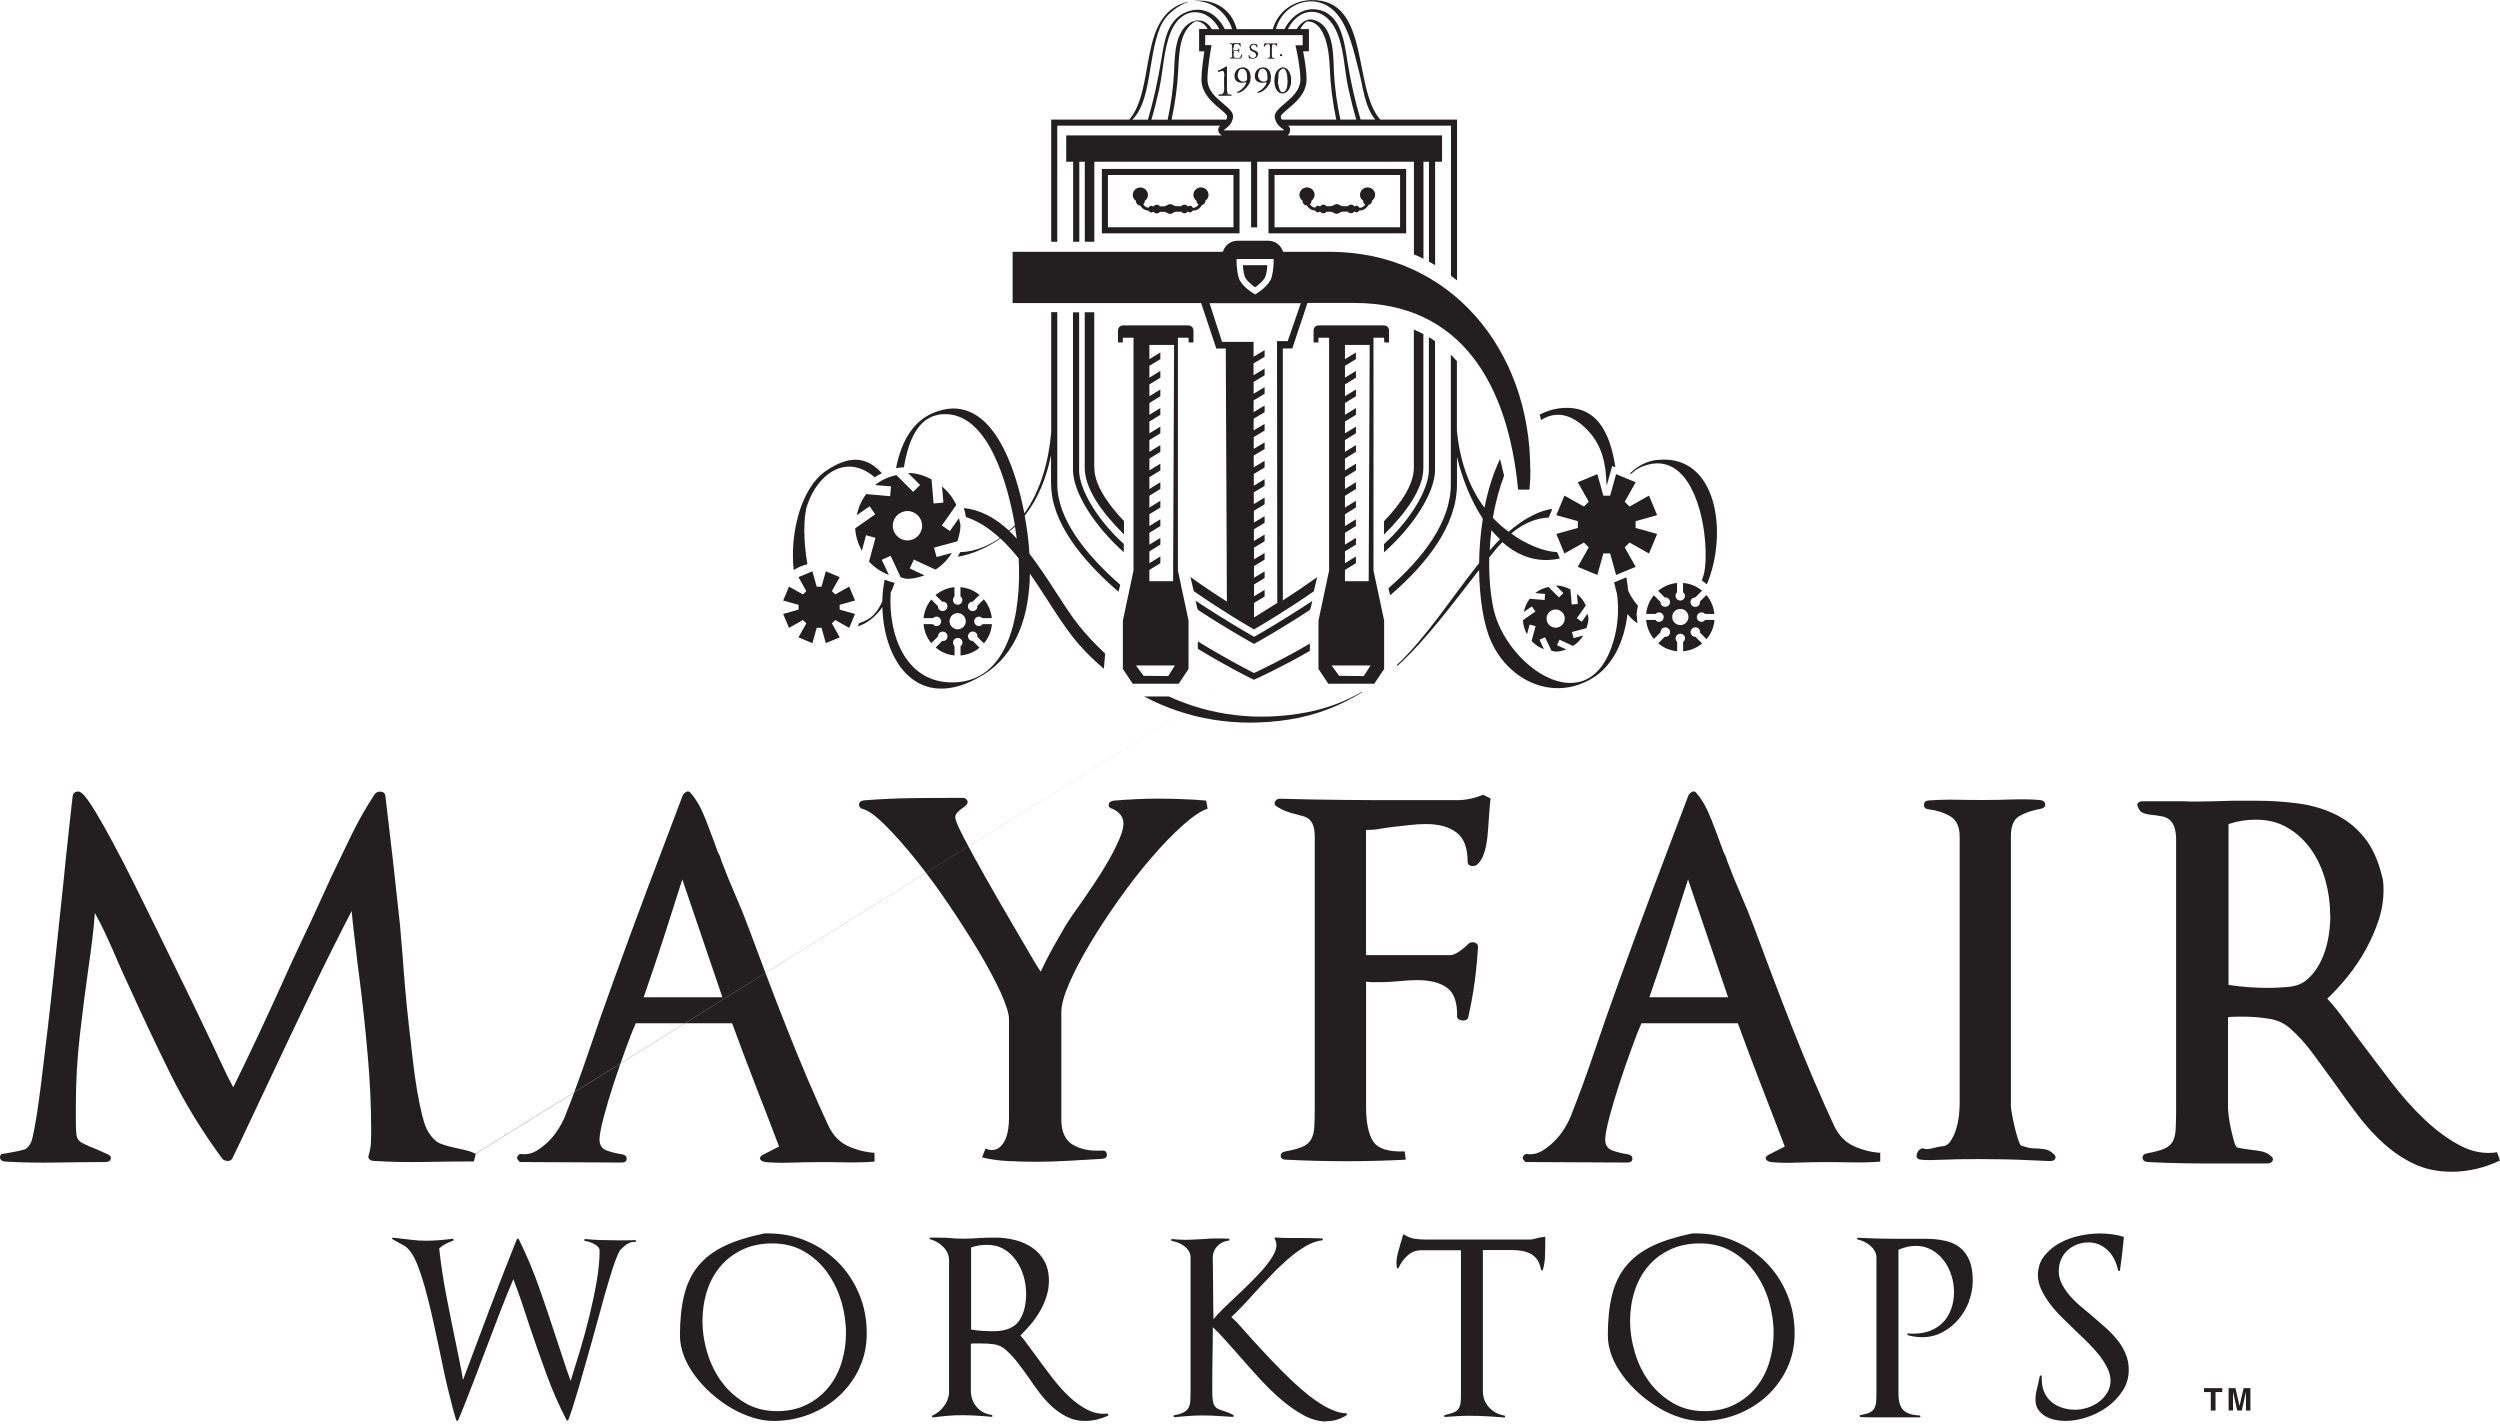 <?xml version="1.0" encoding="UTF-8"?> <svg xmlns="http://www.w3.org/2000/svg" id="Layer_1" data-name="Layer 1" viewBox="0 0 296.16 169.1"><defs><style> .cls-1 { fill: #231f20; } </style></defs><path class="cls-1" d="M148.08,79.45,56.38,136.68c-.43-.19-.84-.34-1.25-.43-.41-.1-.78-.18-1.13-.26-.62-.12-1.21-.28-1.77-.49-.56-.21-1.07-.71-1.54-1.48-.23-.39-.45-1.01-.67-1.86-.21-.85-.42-1.84-.61-2.98-.19-1.14-.37-2.37-.52-3.71-.16-1.33-.31-2.69-.46-4.06-.16-1.37-.29-2.72-.41-4.06-.12-1.33-.21-2.56-.29-3.68-.08-.85-.15-1.63-.2-2.35-.06-.71-.11-1.28-.14-1.71-.27-2.55-.55-5.11-.84-7.68-.29-2.57-.59-5.13-.9-7.68-.04-.27-.2-.42-.49-.46-.29-.04-.53.04-.73.23-1.04,1.58-1.97,3.21-2.78,4.87-.81,1.66-1.6,3.3-2.38,4.93l-1.16,2.55c-.81,1.78-1.62,3.52-2.43,5.22-.81,1.7-1.6,3.42-2.37,5.16-.93,2.05-1.86,4.06-2.78,6.03-.93,1.97-1.89,3.98-2.9,6.03-.42-.77-.91-1.75-1.45-2.93-.54-1.18-1.3-2.77-2.26-4.78-.81-1.7-1.68-3.5-2.61-5.39-.93-1.89-1.86-3.79-2.78-5.68-.93-1.89-1.84-3.73-2.72-5.51-.89-1.78-1.72-3.38-2.49-4.81-.77-1.43-1.47-2.66-2.09-3.68-.62-1.02-1.12-1.71-1.51-2.06-.23-.19-.46-.25-.69-.18-.23.08-.37.23-.41.46-.08.58-.18,1.52-.32,2.81-.14,1.29-.3,2.81-.49,4.55-.19,1.97-.42,4.12-.67,6.46-.25,2.34-.5,4.7-.75,7.1-.25,2.4-.51,4.74-.78,7.04-.27,2.3-.52,4.37-.75,6.23-.23,1.86-.45,3.39-.67,4.61-.21,1.22-.38,1.96-.49,2.23-.23.5-.51.8-.84.9-.33.1-.71.18-1.13.26-.19.04-.49.1-.9.17s-.61.1-.61.06c-.19.16-.26.34-.2.55.06.21.24.34.55.38,1.97.12,3.95.15,5.94.12s3.97-.06,5.94-.06c.39,0,.61-.12.67-.38.06-.25-.07-.43-.38-.55-.5-.23-.94-.42-1.3-.58-.37-.15-.71-.29-1.01-.41h.06c-.39-.15-.68-.29-.87-.41-.19-.12-.34-.27-.43-.46-.1-.19-.15-.46-.17-.81s-.03-.85-.03-1.51v-1.68c0-2.67.15-5.38.46-8.14.31-2.76.66-5.48,1.04-8.14.15-1.04.3-2.11.43-3.19.14-1.08.24-2.16.32-3.25.46.85.85,1.6,1.16,2.26.31.66.6,1.29.87,1.91.27.62.55,1.27.84,1.94.29.68.65,1.46,1.07,2.35,1.62,3.59,3.29,7.13,5.01,10.61,1.72,3.48,3.78,6.84,6.17,10.08.19.16.41.23.64.23s.41-.1.52-.29c.73-1.51,1.45-3,2.14-4.49.7-1.49,1.39-2.96,2.09-4.43,1.62-3.44,3.24-6.86,4.87-10.26,1.62-3.4,3.3-6.78,5.04-10.14.08.85.15,1.6.23,2.26.08.66.16,1.3.23,1.94.08.64.15,1.28.23,1.94s.18,1.41.29,2.26c.35,2.78.66,5.71.93,8.78.27,3.07.4,6,.4,8.78,0,.5,0,.99-.03,1.48-.02.48-.11.97-.26,1.48-.08.19-.05.36.09.49.14.14.32.2.55.2,1.97.12,3.93.15,5.88.12,1.95-.04,3.93-.06,5.94-.06l.23-.93ZM103.6,137.61v-1.04c-1.12-.08-2.17-.35-3.16-.81s-1.75-1.25-2.29-2.37c-.81-1.74-1.63-3.58-2.46-5.53-.83-1.95-1.65-3.95-2.46-6-.81-2.05-1.59-4.07-2.35-6.08-.75-2.01-1.48-3.94-2.17-5.79-.5-1.35-1.03-2.67-1.59-3.94-.56-1.27-1.07-2.53-1.54-3.77-.08-.16-.14-.35-.2-.58-.06-.23-.17-.46-.32-.7-.43-1.2-.91-2.49-1.45-3.88-.54-1.39-1.14-2.45-1.8-3.19-.16-.19-.33-.23-.52-.12-.19.12-.33.25-.41.41-1.43,3.75-2.84,7.48-4.23,11.18-1.39,3.71-2.76,7.44-4.11,11.18-.93,2.55-1.84,5.17-2.75,7.85s-1.86,5.3-2.87,7.85c-.19.46-.45.96-.78,1.48s-.71,1.01-1.16,1.45-.91.81-1.39,1.1c-.48.29-.98.43-1.48.43-.04,0-.14,0-.32-.03-.17-.02-.3.03-.38.14-.16.16-.19.31-.12.46.04.08.14.19.29.35l12.05.06c.38,0,.59-.14.61-.43.02-.29-.17-.47-.55-.55-.58-.08-1.17-.22-1.77-.43-.6-.21-.9-.65-.9-1.3,0-.5.16-1.38.49-2.64s.73-2.59,1.19-4c.46-1.41.94-2.78,1.42-4.11.48-1.33.88-2.35,1.19-3.04h11.42c.89,2.43,1.81,4.87,2.75,7.3.95,2.43,1.88,4.87,2.81,7.3l-2.03,1.04c-.23.19-.29.37-.17.52.12.16.33.25.64.29.81.08,1.82.1,3.01.06,1.2-.04,2.22-.06,3.07-.06,1.16,0,2.3,0,3.42.03,1.12.02,2.24,0,3.36-.09ZM85.58,118.14h-9.33c.85-2.43,1.63-4.76,2.35-6.98.71-2.22,1.46-4.55,2.23-6.98l4.75,13.97ZM143.07,95.83l-.18-.99c-.89-.08-1.81-.14-2.75-.17-.95-.04-1.9-.06-2.87-.06-.89,0-1.77.02-2.64.06-.87.04-1.75.1-2.64.17-.39.04-.6.19-.64.46-.04.27.12.45.46.52.35.16.65.38.9.67.25.29.38.65.38,1.07,0,.46-.16,1.08-.49,1.85-.33.77-.75,1.61-1.27,2.52s-1.09,1.83-1.71,2.75c-.62.93-1.2,1.78-1.74,2.55-.31.42-.61.85-.9,1.27-.29.43-.53.79-.72,1.1-.5.85-1.01,1.75-1.54,2.69-.52.95-1,1.88-1.42,2.81-.16-.19-.25-.33-.29-.41-.04-.08-.19-.33-.46-.75-.77-1.31-1.69-2.88-2.75-4.7-1.06-1.82-2.09-3.59-3.07-5.33-.99-1.74-1.82-3.27-2.52-4.61-.69-1.33-1.04-2.15-1.04-2.46,0-.23.08-.42.23-.58s.33-.31.52-.46c.23-.15.41-.29.52-.41.19-.19.24-.38.14-.58-.1-.19-.3-.29-.61-.29-1.97,0-3.91,0-5.82.03-1.91.02-3.83.11-5.77.26-.39.04-.59.2-.61.49-.02.29.14.47.49.55.66.19,1.54.84,2.64,1.94s2.3,2.45,3.59,4.06c1.29,1.6,2.59,3.36,3.88,5.27,1.29,1.91,2.47,3.76,3.54,5.53,1.06,1.78,1.93,3.4,2.61,4.87.67,1.47,1.01,2.55,1.01,3.24v11.76c0,.35-.03.74-.09,1.19-.06.45-.17.85-.32,1.22-.16.37-.37.68-.64.93-.27.25-.6.38-.99.38-.23,0-.48-.06-.75-.17l-.4,1.04c.96.23,1.98.38,3.04.43s2.12.09,3.16.09c1.35,0,2.7-.04,4.06-.12,1.35-.08,2.68-.16,4-.23.39-.04.56-.22.52-.55-.04-.33-.25-.47-.64-.43-1.35.08-2.48-.15-3.39-.69-.91-.54-1.36-1.54-1.36-3.01v-12.69c0-.85.31-1.99.93-3.42.62-1.43,1.44-2.99,2.46-4.7,1.02-1.7,2.16-3.44,3.42-5.22,1.26-1.78,2.53-3.42,3.83-4.92,1.29-1.51,2.53-2.79,3.71-3.85,1.18-1.06,2.17-1.73,2.98-2ZM176.62,94.61l-.93-.46c-1.04.43-2.07.64-3.07.64h-6.08c-2.51,0-4.99,0-7.45-.03-2.45-.02-4.94-.07-7.45-.14-.31,0-.51.13-.61.38-.1.25,0,.45.32.61.39.23.77.42,1.16.55.38.14.75.24,1.1.32.31.08.59.16.84.23s.47.2.67.38c.19.17.35.42.46.75.12.33.17.78.17,1.36v32.1c0,.93-.02,1.69-.06,2.29-.04.6-.18,1.08-.41,1.45-.23.37-.58.65-1.04.84-.46.19-1.12.37-1.97.52-.39.08-.57.26-.55.55.02.29.22.43.61.43,2.36.12,4.75.18,7.19.18s4.69-.06,7.01-.18l-.12-.98c-1.93.08-3.18-.32-3.74-1.19-.56-.87-.84-2.23-.84-4.09v-14.83c.31.04.56.06.75.06h.81c.42,0,.82,0,1.19-.03.37-.02.76-.05,1.19-.09.38-.04.75-.07,1.1-.09.35-.02.69-.03,1.04-.03,1.51,0,2.67.3,3.51.9.83.6,1.23,1.73,1.19,3.39,0,.16.07.27.2.35s.28.13.43.14c.15.02.3,0,.43-.06s.22-.16.26-.32c.31-1.35.56-2.72.75-4.11.19-1.39.33-2.8.41-4.23,0-.27-.14-.44-.41-.52-.27-.08-.52-.02-.75.17-.19.23-.52.51-.98.84-.46.33-.85.49-1.16.49h-9.97v-14.83c.62,0,1.14-.04,1.56-.12.42-.08.95-.15,1.56-.23.69-.08,1.37-.15,2.03-.23s1.31-.12,1.97-.12c1.51,0,2.7.33,3.59.99.89.66,1.33,1.82,1.33,3.48,0,.23.11.39.32.46.21.08.45.06.72-.06.31-.23.56-.57.75-1.01.19-.44.34-.94.43-1.48.1-.54.16-1.11.2-1.71.04-.6.08-1.17.12-1.71.04-.39.07-.75.09-1.1.02-.35.05-.64.09-.87ZM222.74,137.61v-1.04c-1.12-.08-2.17-.35-3.16-.81s-1.75-1.25-2.29-2.37c-.81-1.74-1.63-3.58-2.46-5.53-.83-1.95-1.65-3.95-2.46-6-.81-2.05-1.59-4.07-2.35-6.08-.75-2.01-1.48-3.94-2.17-5.79-.5-1.35-1.03-2.67-1.59-3.94-.56-1.27-1.07-2.53-1.54-3.77-.08-.16-.14-.35-.2-.58-.06-.23-.17-.46-.32-.7-.43-1.2-.91-2.49-1.45-3.88-.54-1.39-1.14-2.45-1.8-3.19-.16-.19-.33-.23-.52-.12-.19.12-.33.25-.41.41-1.43,3.75-2.84,7.48-4.23,11.18-1.39,3.71-2.76,7.44-4.11,11.18-.93,2.55-1.84,5.17-2.75,7.85-.91,2.69-1.86,5.3-2.87,7.85-.19.46-.45.96-.78,1.48s-.71,1.01-1.16,1.45-.91.81-1.39,1.1c-.48.29-.98.43-1.48.43-.04,0-.14,0-.32-.03-.17-.02-.3.03-.38.14-.16.16-.19.31-.12.46.04.08.14.19.29.35l12.05.06c.38,0,.59-.14.61-.43.02-.29-.17-.47-.55-.55-.58-.08-1.17-.22-1.77-.43-.6-.21-.9-.65-.9-1.3,0-.5.16-1.38.49-2.64s.73-2.59,1.19-4c.46-1.41.94-2.78,1.42-4.11.48-1.33.88-2.35,1.19-3.04h11.42c.89,2.43,1.81,4.87,2.75,7.3.95,2.43,1.88,4.87,2.81,7.3l-2.03,1.04c-.23.19-.29.37-.17.52.12.16.33.25.64.29.81.08,1.82.1,3.01.06,1.2-.04,2.22-.06,3.07-.06,1.16,0,2.3,0,3.42.03,1.12.02,2.24,0,3.36-.09ZM204.72,118.14h-9.33c.85-2.43,1.63-4.76,2.35-6.98.71-2.22,1.46-4.55,2.23-6.98l4.75,13.97ZM243.32,136.74c-.35-.35-.73-.55-1.16-.61-.42-.06-.85-.09-1.27-.09-.19,0-.44-.04-.75-.12-.31-.08-.56-.16-.75-.23-.12-.15-.24-.45-.38-.9-.14-.44-.26-.92-.38-1.42-.12-.5-.21-.98-.29-1.42s-.12-.76-.12-.96v-31.93c0-1.2.33-1.99.99-2.38.66-.39,1.51-.67,2.55-.87.38-.08.56-.26.52-.55-.04-.29-.25-.45-.64-.49-1.12-.08-2.22-.1-3.3-.06-1.08.04-2.16.06-3.24.06s-2.23,0-3.33-.03c-1.1-.02-2.21.01-3.33.09-.35.04-.52.21-.52.52s.18.48.52.52c1,.12,1.87.4,2.61.84.73.44,1.1,1.25,1.1,2.41v31.64c0,.39-.03.86-.09,1.42-.06.56-.18,1.11-.35,1.65s-.4,1-.67,1.39c-.27.39-.62.58-1.04.58-.12,0-.43.07-.96.2s-.88.16-1.07.09c-.16-.08-.31-.07-.46.03-.16.1-.27.22-.35.38s-.12.31-.12.46.08.27.23.35c.27.12,1.09.15,2.46.09,1.37-.06,2.91-.09,4.61-.09,1.04,0,2.07.01,3.07.03,1.01.02,1.91.05,2.72.09.81.04,1.72.08,2.72.12.31,0,.51-.09.61-.26.1-.17.05-.36-.14-.55ZM296.16,137.49l-.35-.99c-1.47.23-2.92-.03-4.35-.78-1.43-.75-2.83-1.78-4.2-3.07-1.37-1.29-2.69-2.76-3.94-4.4-1.26-1.64-2.46-3.24-3.62-4.78-.7-.93-1.38-1.85-2.06-2.78-.68-.93-1.32-1.72-1.94-2.38.85-.81,1.67-1.71,2.46-2.69.79-.99,1.5-2.04,2.11-3.16.62-1.12,1.12-2.27,1.51-3.45.39-1.18.58-2.37.58-3.56,0-.27,0-.56-.03-.87-.02-.31-.07-.56-.14-.75-.46-1.93-1.18-3.49-2.14-4.66-.97-1.18-2.12-2.09-3.45-2.72-1.33-.64-2.78-1.06-4.35-1.27s-3.16-.32-4.78-.32h-3.07c-.35,0-.69.01-1.01.03-.33.02-.67.03-1.01.03-.62,0-1.22.01-1.8.03-.58.02-1.2.01-1.85-.03h-4.87c-.27,0-.46.07-.58.2s-.12.3,0,.49c.12.39.37.64.75.75.38.12.85.19,1.39.23.27.04.54.09.81.14.27.06.52.17.75.35.23.17.43.45.58.84.15.39.23.91.23,1.56v32.1c0,.93-.02,1.69-.06,2.29-.04.6-.16,1.07-.38,1.42-.21.35-.55.62-1.01.81s-1.12.37-1.97.52c-.39.08-.57.26-.55.55s.22.45.61.49c2.36.12,4.71.17,7.07.17h7.07c.31,0,.52-.1.64-.29.12-.19.06-.39-.17-.58-.35-.31-.74-.5-1.19-.58-.45-.08-.88-.14-1.3-.18-.19-.04-.45-.08-.78-.12-.33-.04-.59-.1-.78-.17-.12-.08-.23-.33-.35-.75-.12-.42-.23-.9-.35-1.42-.12-.52-.2-1.01-.26-1.48-.06-.46-.09-.79-.09-.98v-10.78c.31-.04.64-.06.99-.06h1.04c.81,0,1.73.08,2.75.23s1.88.54,2.58,1.16c.93.81,1.83,1.81,2.7,2.98.87,1.18,1.75,2.39,2.64,3.62.89,1.27,1.8,2.53,2.75,3.77.95,1.24,1.97,2.35,3.07,3.33s2.3,1.78,3.59,2.38c1.29.6,2.75.9,4.38.9,1,0,1.99-.12,2.96-.35.96-.23,1.89-.56,2.78-.99ZM276.06,108.4c0,.69-.05,1.41-.15,2.14-.1.73-.26,1.45-.49,2.14-.23.7-.53,1.34-.9,1.94-.37.6-.82,1.11-1.36,1.54-.54.43-1.24.68-2.09.75-.85.08-1.6.12-2.26.12-1.66,0-3.27-.12-4.81-.35v-19.06c1.04-.35,2.12-.52,3.24-.52,1.47,0,2.75.34,3.85,1.01,1.1.67,2.02,1.54,2.75,2.61.73,1.06,1.28,2.27,1.65,3.62.37,1.35.55,2.7.55,4.06ZM261.1,164.44v.47h.8v2.19h.56v-2.19h.8v-.47h-2.15ZM265.3,166.53l-.48-2.09h-.81v2.66h.52v-1.8c0-.05,0-.12,0-.22,0-.09,0-.16,0-.21l.5,2.23h.54l.5-2.23c0,.05,0,.12,0,.21,0,.09,0,.17,0,.22v1.8h.52v-2.66h-.8l-.48,2.09ZM172.61,14.17v19.05c-.25-.2-.48-.37-.72-.54V14.89h-19.29c.13.12.23.26.23.45,0,.38-.13.58-.31.7h18.31v3.12h-.82v12.25c-.25-.15-.5-.3-.73-.42v-11.83h-.65v11.49c-.47-.23-.85-.4-1.13-.51v-10.98h-18.57v7.78h-.72v-7.78h-18.57v9.48h-1.13v-9.48h-.65v9.48h-.73v-9.48h-.82v-3.12h18.46c-.27-.12-.45-.32-.45-.7,0-.19.1-.33.23-.45h-19.3v13.75h-.72v-14.47h9.26c3.15-3.76.98-12.28,6.71-13.9.1-.03.19-.02.29-.05-1.19.41-2.73,1.43-3.38,3.07-1.45,3.61-.99,8.67-3.28,10.89h1.86c.68-2.32,1.18-4.69,1.58-7.07.36-2.18.68-4.81,3.04-5.71,1.96-.75,3.62.3,4.48,2.05h.87c-.69-2.24-2.98-3.73-5.09-3.24,2.58-.57,4.98.66,5.64,3.24h4.27c.61-2.08,2.4-3.39,4.57-3.44,7.02-.13,4.85,10.4,8.16,14.16h9.14ZM138.33,14.17c.4-1.89.67-3.82.76-5.74.09-1.87.06-4.68,1.97-5.79.15-.09.29-.09.44-.13-.04,0-.07-.01-.11,0,.16-.04.33-.09.49-.13-.03.01-.05.03-.08.05.73-.08,1.37.33,1.75,1.03h.91c-1.4-2.62-4.42-2.85-5.74.27-.89,2.12-.91,4.66-1.41,6.89-.27,1.19-.56,2.39-.91,3.56h1.92ZM145.25,14.17c.07-.11.13-.22.13-.37,0-.19-.49-.6-.88-.93-.91-.77-2.17-1.82-2.17-3.47,0-1.06.23-2.58.34-3.32h-.62v-2.64h1.01c-.3-.55-.77-.92-1.42-.93-1.94,1.06-1.96,3.86-2.06,5.78-.1,1.97-.37,3.94-.79,5.88h6.46ZM152.1,15.34s-.12-.04-.2-.1c-.12-.09-.26-.21-.4-.35-.18-.18-.34-.42-.42-.72-.03-.12-.07-.23-.07-.37,0-.53.5-.95,1.13-1.49.85-.72,1.91-1.61,1.91-2.91,0-1.39-.48-3.58-.49-3.6l-.1-.44h.86v-1.2h-11.55v1.19h.76l-.08.43s-.41,2.27-.41,3.62,1.06,2.2,1.91,2.91c.63.53,1.13.96,1.13,1.49,0,.14-.03.25-.07.37-.08.3-.24.54-.42.72-.14.14-.28.26-.4.35-.08.06-.19.15-.22.19,0,0,.02.01.02.02.01-.02.07,0,.18,0h6.71c.1,0,.16,0,.18-.01,0-.01,0-.05,0-.1ZM158.3,14.17c-.43-2.03-.69-4.08-.77-6.15-.06-1.58-.39-5.56-2.74-5.48-.33.24-.57.55-.75.9h1.02v2.64h-.69c.15.73.41,2.22.41,3.32,0,1.64-1.25,2.7-2.17,3.47-.39.33-.88.74-.88.93,0,.15.06.26.13.37h6.43ZM160.67,14.17c-.37-1.27-.69-2.56-.97-3.85-.47-2.19-.47-4.74-1.46-6.78-1.42-2.94-4.34-2.74-5.67-.1h1.03c1.07-1.56,2.03-1.11,2.44-.93,2.06.91,1.9,4.44,1.99,6.19.1,1.83.37,3.67.76,5.47h1.87ZM162.92,14.17c-1.3-1.59-1.46-3.97-1.97-5.88-.55-2.09-1.1-4.81-2.49-6.54-2.3-2.87-6.43-1.57-7.31,1.69h1.01c.77-1.45,2.16-2.57,3.86-2.31,2.93.45,3.25,4.03,3.63,6.32.37,2.26.87,4.52,1.53,6.71h1.73ZM146.84,20.01h-16.31v7.63h16.31v-7.63ZM131.25,20.73h14.87v6.19h-14.87v-6.19ZM143.17,23.1c0-.5-.4-.9-.9-.9s-.9.4-.9.9c0,.29.16.52.38.68v.03c-.01.19.1.32.24.42-.15.22-.37.39-.65.39h-.04c-.06-.14-.18-.25-.34-.25-.09,0-.17.05-.24.1-.09-.13-.23-.23-.4-.23-.16,0-.29.08-.38.19h-.52c-.39,0-.47-.23-.78-.25h0s-.01,0-.02,0c0,0-.01,0-.02,0h0c-.3.03-.39.26-.78.26h-.41c-.09-.11-.22-.19-.38-.19-.17,0-.3.1-.4.23-.07-.05-.15-.1-.24-.1-.15,0-.26.1-.33.23-.27-.02-.48-.18-.62-.4.11-.1.18-.23.18-.39v-.03c.21-.16.37-.39.37-.68,0-.5-.4-.9-.9-.9s-.9.4-.9.9c0,.29.16.52.38.68v.03c-.01.29.23.53.52.53.19.35.55.59.97.6.07.12.17.22.33.22.1,0,.18-.05.25-.1.09.12.22.21.39.21s.29-.08.38-.19h.41c.39,0,.47.23.78.25h0s.01,0,.01,0c.02,0,.02,0,.03,0h0c.3-.03.39-.26.78-.26h.52c.09.11.22.19.38.19s.3-.09.39-.21c.07.06.15.1.25.1.15,0,.25-.09.32-.21h.05c.46,0,.85-.27,1.05-.66.23-.06.42-.24.42-.48,0,0-.01-.02-.01-.03.22-.16.38-.39.38-.68ZM166.58,20.01h-16.31v7.63h16.31v-7.63ZM150.99,20.73h14.87v6.19h-14.87v-6.19ZM162.91,23.1c0-.5-.4-.9-.9-.9s-.9.4-.9.9c0,.29.16.52.38.68v.03c-.01.19.1.32.24.42-.15.22-.37.39-.65.39h-.04c-.06-.14-.18-.25-.34-.25-.09,0-.17.05-.24.1-.09-.13-.23-.23-.4-.23-.16,0-.29.08-.38.19h-.52c-.39,0-.47-.23-.78-.25h0s-.01,0-.02,0h-.02s0,0,0,0c-.3.02-.39.25-.78.25h-.41c-.09-.11-.22-.19-.38-.19-.17,0-.3.1-.4.23-.07-.05-.15-.1-.24-.1-.15,0-.26.1-.33.23-.27-.02-.48-.18-.62-.4.11-.1.18-.23.18-.39v-.03c.21-.16.37-.39.37-.68,0-.5-.4-.9-.9-.9s-.9.4-.9.9c0,.29.16.52.38.68,0,.01-.01.02-.01.02,0,.3.24.54.53.54.19.35.55.59.97.6.07.12.17.22.33.22.1,0,.18-.05.25-.1.09.12.22.21.39.21s.29-.08.38-.19h.41c.39,0,.47.23.78.25h0s.02,0,.02,0c0,0,.01,0,.01,0h0c.3-.03.39-.26.78-.26h.52c.09.11.22.19.38.19s.3-.09.39-.21c.07.06.15.1.25.1.15,0,.25-.09.32-.21h.05c.46,0,.85-.27,1.05-.66.23-.06.42-.24.42-.48,0,0-.01-.02-.01-.03.22-.16.38-.39.38-.68ZM145.92,11.23c-.15-.04-.32-.07-.44-.06-.03-.12-.13-.32-.13-.43v-2.92c-.37.21-.71.41-1.08.57.02.08.05.14.07.16.13-.04.31-.15.36-.15s.15,0,.2,0c.14.13.08.3.15.4-.03.1-.04.28-.04.4v.94c0,.2.14,1.05-.42,1.05-.06,0-.03-.02-.09-.02-.06,0-.09.02-.13.05v.13c.66,0,.71,0,.73-.02.04.01-.09.03-.03.03s.23,0,.27-.02c.06.02.11,0,.17,0h.35c.05,0,.05-.07.05-.12ZM145.11,9.03l-.05-.05.02-.02.06.05-.03.02ZM145.14,11.23l-.03.08h-.03s.03-.08.03-.08h.03ZM145.24,11.21l-.05.03v-.03s.05-.03.05-.03v.03ZM145.29,11.04v.03s-.07-.03-.07-.03v-.03s.07.03.07.03ZM145.4,11.11l-.05.05-.02-.03.05-.05.02.02ZM145.45,11.28v.03s-.11-.06-.11-.06v-.03s.11.06.11.06ZM148.15,9.13c0-.4-.18-1.15-.9-1.15-.65,0-1.01.5-1.01,1.04s.39.79.92.79c.09,0,.36-.06.5-.07-.08.37-.51.88-.94,1.08-.1.02-.18.06-.18.12,0,.04.02.04.04.06.04,0,.07-.02.11-.02.54,0,1.44-.98,1.45-1.53-.02-.02-.06-.03-.04-.04.07-.07.05-.22.05-.28ZM147.74,9.31c0,.3-.27.36-.46.36-.43,0-.66-.42-.66-.73,0-.15.1-.8.5-.8.27,0,.45.15.55.43.04.09.07.34.07.74ZM147.76,8.41l-.02-.02.04-.04.02.02-.05.04ZM148.03,9.33l-.04.04-.02-.02.03-.04h.03ZM150.56,9.13c0-.4-.18-1.15-.9-1.15-.65,0-1.01.5-1.01,1.04s.39.79.92.79c.09,0,.36-.06.5-.07-.08.37-.51.88-.94,1.08-.1.02-.18.06-.18.12,0,.04.02.04.04.06.04,0,.07-.02.11-.02.54,0,1.44-.98,1.45-1.53-.02-.02-.06-.03-.04-.04.07-.07.05-.22.05-.28ZM150.15,9.31c0,.3-.27.36-.46.36-.43,0-.66-.42-.66-.73,0-.15.1-.8.5-.8.27,0,.45.15.55.43.04.09.07.34.07.74ZM150.17,8.41l-.02-.02.04-.04.02.02-.05.04ZM150.44,9.33l-.04.04-.02-.02.03-.04h.03ZM152.96,9.3c-.03-.45-.29-1.09-.69-1.26,0,.03,0,.07-.03.07,0-.03,0-.07,0-.09-.09-.02-.22-.04-.27-.04-.05,0-.21.02-.28.07-.61.28-.72,1.07-.72,1.48,0,.25-.01.29.07.67.03.04.01.12.06.16.14.42.42.71.83.71.64,0,.94-.71,1.02-1.25,0,0-.02-.04,0-.52ZM152.53,9.52c0,.14.03,1.4-.57,1.4h-.09c-.29,0-.43-.84-.45-1.02-.02.02-.04.02-.06.03.06-.26.1-1.08.1-1.21.02,0,.02-.03.06-.07,0,0-.04-.02-.03-.04.05-.05.15-.42.5-.48.47,0,.53,1.03.53,1.38ZM151.45,8.57l-.04.08h-.02s.04-.09.04-.09h.03ZM151.54,8.46l-.09-.02v-.02l.09.02v.03ZM151.56,8.44l-.03-.02.05-.06.03.02-.05.06ZM152.29,8.28v-.02l.04-.02v.02s-.04.02-.04.02ZM181.3,55.62c0,.8-.04,1.6-.11,2.38h-1.35c-1.18-12.4-6.68-22.11-19.39-22.11h-5.56l-1.8,5.39h-1.12v29.85c1.2-.77,2.61-1.72,4.07-2.76l-.4,1.68c-3.54,2.46-6.51,4.17-6.81,4.35l-.28.16-.28-.16c-.31-.18-3.29-1.9-6.85-4.37l-.4-1.68c1.56,1.12,3.06,2.12,4.32,2.92l-.13-29.98h-1.12l-1.8-5.39h-22.33v-6.07h24.9c.23-.75.91-1.31,1.73-1.31h3.68c.82,0,1.5.56,1.73,1.31h5.51c14.24,0,23.77,11.55,23.77,25.79ZM146.49,31.05s0,.94.25,1.84c.27.95,1.6,1.78,1.76,1.87l.19.12.19-.12c.16-.1,1.5-.95,1.76-1.92.24-.89.24-1.76.24-1.8v-.36h-4.39v.36ZM154.13,35.92h-10.84s1.48,4.58,1.48,4.58h3.73v1.76s1.31-.78,1.31-.78v.79l-1.31.78v1.4s1.31-.78,1.31-.78v.79l-1.3.78v1.4s1.3-.78,1.3-.78v.79l-1.3.78v1.39s1.3-.78,1.3-.78v.79l-1.3.77v1.39s1.3-.77,1.3-.77v.79l-1.29.77v1.4s1.29-.77,1.29-.77v.79l-1.29.77v1.39s1.29-.77,1.29-.77v.79l-1.28.77v1.39s1.28-.77,1.28-.77v.79l-1.28.77v1.39s1.28-.77,1.28-.77v.79l-1.27.77v1.4s1.27-.76,1.27-.76v.79l-1.27.76v1.39s1.27-.76,1.27-.76v.79l-1.26.76v1.39s1.26-.76,1.26-.76v.79l-1.26.76v1.39s1.26-.76,1.26-.76v.79l-1.25.76v1.4s1.25-.76,1.25-.76v.79l-1.25.76v1.72c.3-.18,2.75-1.72,2.75-1.72l-.03-31.02h1.27l1.58-4.58ZM148.68,34.03c.42-.29,1.12-.87,1.26-1.36.13-.47.18-.94.2-1.25h-2.91c.02.32.08.81.21,1.28.14.49.83,1.04,1.24,1.33ZM129.63,55.41v-18.42h-1.13v18.42c0,2.44,1.96,5.23,4.65,7.9v-1.58c-2.08-2.2-3.51-4.41-3.51-6.32ZM168.62,55.41v-15.83c-.41-.21-.79-.4-1.13-.54v16.38c0,1.92-1.44,4.13-3.54,6.34v1.58c2.69-2.68,4.67-5.47,4.67-7.92ZM127.84,55.66v-18.66h-.73v18.66c0,2.73,2.63,6.74,6.02,9.76v-.98c-3.03-2.75-5.3-6.4-5.3-8.78ZM170,55.66v-15.24c-.14-.09-.26-.2-.4-.29-.12-.07-.22-.12-.33-.18v15.71c0,2.38-2.28,6.04-5.32,8.8v.98c3.41-3.02,6.05-7.04,6.05-9.78ZM141.63,71.18l.22.95.05.02v.09c3.42,2.24,6.17,3.77,6.48,3.94l.18.1.18-.1c.31-.17,3.05-1.7,6.45-3.93v-.11l.05-.02.22-.93c-3.34,2.22-6.17,3.85-6.89,4.25-.72-.41-3.57-2.04-6.92-4.27ZM148.56,79.73c-.65-.33-3.34-1.7-6.66-3.75v.88c3.47,2.11,6.17,3.44,6.49,3.6l.15.07.15-.07c.32-.14,3.02-1.36,6.48-3.35v-.87c-3.3,1.94-5.97,3.19-6.62,3.49ZM161.32,81.96c-1.89,1.1-4.02,1.95-6.54,2.43-5.88,1.11-11.4.36-16.31-1.88h-2.92c5.1,2.72,10.96,3.69,17.11,2.74,3.41-.53,6.22-1.71,8.72-3.25l-.05-.04ZM147.01,6.75l-.06.03h0s-.02.02-.02.02c-.03,0-.04.02-.05.02-.05.02-.13.04-.15.04-.03,0-.13.01-.16.01-.3,0-.25-.04-.33-.05-.02,0-.01,0-.02-.02,0-.09-.05-.15-.05-.16,0,0,.02.01.03-.11,0,.01,0,.03-.02.03s-.04,0-.05,0c0,0,.02,0,.03.02-.01.01-.03,0-.04,0,0-.02,0-.04,0-.04-.02-.01-.03,0-.04,0,0,0,0-.01-.01-.02.02-.01.04-.03.06-.03.03,0,.03,0,.03.01,0,0,.02-.01.04-.01-.01-.02-.05-.04-.05-.04,0,0,.02.02.01.03-.03,0-.06,0-.1,0l.03-.03s.03.01.05.02c0-.02-.01-.04,0-.05h.01s-.02-.01-.03-.03c.03,0,.04,0,.05,0,0,0-.02,0-.03-.01.02-.01.05-.01.06-.01-.03-.02-.03-.03-.05-.04,0,0,0,.03,0,.04-.02-.02-.02-.03-.03-.04.02-.02.08-.02.05-.04,0-.02,0-.03.02-.03.01-.02.01-.07,0-.08-.03,0-.06-.01-.08-.02.03,0,.04-.02.05-.01,0-.02.02-.04.02-.05,0,0,0,0-.02.01-.01,0,0-.01-.02-.03.03-.03.13-.07.15-.07.06,0,.34.01.39.07.05.06.03.16.08.16.03,0,.03,0,.04-.01-.01-.31,0-.32,0-.32,0,0-.03,0-.04,0,.08,0,.04-.15.03-.16-.02-.02-.07-.01-.08,0v.08s-.08.12-.13.12h-.38s-.03.08-.04.09c0,.01,0,.04-.01.03-.01-.04-.01-.06-.02-.07-.01-.01,0-.03,0-.04,0,.02.03.04.04.03-.02-.04,0-.02.02-.02,0-.02-.02-.04-.02-.04,0,.01-.01.02-.02.03,0-.02-.03-.03-.02-.04h-.04s.01-.03.02-.03c-.01,0-.02,0-.04,0,0,0,0-.01.01-.01l-.05-.04h0s.05.03.05.03h-.01s.03.01.04.01c-.02-.03-.05-.07-.06-.07-.05,0-.07-.03-.08-.05.02-.01.06,0,.06,0,.04.03.01,0,.08,0-.02-.01-.04-.02-.05-.03,0-.03.03-.05.04-.05,0,.03.03.01.05.01,0,0,.01-.06.03-.08-.01,0-.01-.03-.03-.03-.03,0-.02-.02-.03-.03.02-.01.03-.03.04-.02l.03-.08c-.06-.19.15-.24.32-.24.03,0,.08.02.1.02s.02-.02.03-.02h0s.01,0,.03,0c.03,0,.02.02.04.02.03.01.05.02.06.03.04.03.07.09.11.19,0,0,.03,0,.04,0-.06.02,0,.06,0,.06h.08s0-.06,0-.06c0-.01-.02-.01-.03-.02.03-.06-.04-.29,0-.33-.18,0-.3,0-.34.03-.05-.02-.18-.02-.27-.02-.03,0-.25.01-.27.01,0,0-.03,0-.05,0h0s-.03.03-.03.03h-.01s.02-.03.02-.03c-.05,0-.11-.01-.16-.01,0,0,.04.01,0,.05,0-.03-.01,0-.02-.05h-.15v.07c.28.02.25.16.25.3v.8s.02,0,.05.01l.03.03s-.06,0-.08,0v.09s.02,0,.03,0c-.06.04,0,.09-.03.25,0,0,.03,0,.03,0,0,0-.02,0-.04,0v.06s.03-.03.04-.02c-.02.03-.01.06-.03.1,0-.02,0-.05-.02-.05-.01.03-.08.11-.13.11-.03,0-.03-.01-.05-.01-.02,0-.05,0-.06.02v.05c.06.01.14.02.16.02l.55-.02s.01.01.04.01h.55s.04-.01.05,0c0,0,0-.02.03-.02-.01-.02,0-.05,0-.05-.02.01-.02.04-.04.04s-.03,0-.04,0c.05-.03.04-.08.09-.07-.01-.02-.02-.04-.01-.05.01,0,.02.02.03.03-.01-.03-.02-.05.02-.08.01-.06.03-.16.05-.25-.01,0-.03-.01-.1-.01-.02.06-.09.21-.13.28l.06-.03h0ZM145.75,6.91h-.03s0,0,0,0h.03s0,0,0,0ZM145.87,5.2s-.03,0-.04,0c0,0,.01-.04.02-.05,0,0,.02.03.01.04ZM146,5.19s-.01-.01-.02-.03c-.01.03-.01.02-.01.05h-.05s0-.02-.01-.04c0,0,.03,0,.03.02.01-.02.02-.04.04-.05.01,0,.02.02.02.05ZM145.99,6.86h-.05v-.02h.05v.02ZM145.99,5.26s0-.03.02-.04l-.03-.03s.04,0,.05,0c0,.01,0,.03,0,.04,0,0-.03,0-.04.02ZM146.01,6.56h-.03s0,0,0,0h.03s0,0,0,0ZM146.01,6.68h-.01v-.02s0,0,0,0v.03ZM146.04,5.83s-.02.02-.02.02c0-.01-.02-.03-.03-.05.01.01.05,0,.05.03ZM146.03,6.51h0s-.03,0-.03,0h0s.04,0,.04,0ZM146.03,6.71h0s-.03,0-.03,0h0s.04,0,.04,0ZM146.04,6.44h-.01s-.03-.01-.03-.01h0s.03.01.03.01ZM146.02,6.48h.04s0,.03,0,.03h-.04v-.02h-.01v-.03s0,0,0,0v.03ZM146.02,5.94v-.02h.05v.03h-.01s-.06.02-.06.02v-.02h.05s-.03-.01-.03-.01ZM146.02,5.55h-.01s.01-.03.01-.03h.01s-.01.03-.01.03ZM146.02,6.48h0s0,0,0,0ZM146.06,6.74s0,.03.01.03c0,0-.03,0-.05-.01.01,0,.03-.02.04-.02ZM146.04,6.03h-.02s.01-.04.01-.04h.01v.04ZM146.05,6.68v.02s-.03,0-.03,0v-.02s.03,0,.03,0ZM146.08,5.66s-.02.01-.04.01c0,0-.01-.02-.01-.04,0,0,.04.01.05.03ZM146.03,6.05h0,0ZM146.03,5.58v-.02l.04-.02v.02s-.04.02-.04.02ZM146.04,6.04h0,0ZM146.09,6.64s-.06-.01-.06-.07c0,0,.03.01.04.02,0,.03.01.05.02.05ZM146.08,6.02s0,.04-.01.06c0,0,.02-.04,0-.04,0,0-.01,0-.02,0,.02-.02.03-.06.08-.05v.04s-.05,0-.05,0ZM146.04,5.62v-.02h.03v.02h-.03ZM146.04,5.89h0s.02-.03.02-.03h0s-.03.03-.03.03ZM146.05,5.13h0s-.02,0-.02,0h0ZM146.06,5.94h0s-.01,0-.01,0h.01ZM146.07,6.14l-.03-.03h0s.03.01.03.01h-.01ZM146.07,6.32l-.02-.06h.01l.02.05h-.01ZM146.08,6.65v.03s-.03,0-.03,0v-.03s.03,0,.03,0ZM146.05,5.37v-.02h.05v.02h-.05ZM146.08,6.47h-.02v-.04h.02v.04ZM146.09,6.68v.05h-.03v-.05h.03ZM146.13,6.43h0s-.06-.03-.06-.03h0s.06.03.06.03ZM146.1,5.19l-.03-.02h.01s.02.01.02.01h0ZM146.16,5.67s-.05-.02-.08-.03c.01,0,.04,0,.05,0-.01-.01-.02-.03-.02-.03.01.01.04.01.05.06ZM146.15,6.09s-.02.02-.02.02c0,0-.03-.02-.05-.04.01,0,.02,0,.05,0-.01,0,0-.01,0-.01,0,0,.02.01.02.03ZM146.1,6.23v-.04h.02v.04h-.01l.03.04h-.01s-.03-.03-.03-.03h.01s0,0,0,0ZM146.09,5.96v-.02h.05v.02h-.05ZM146.14,6.38h0s-.03-.01-.03-.01h0s.03.01.03.01ZM146.14,6.71l-.02.03h-.01s.03-.04.03-.04h0ZM146.18,5.62s-.06-.03-.07-.06c0,0,.04.01.04.03.01-.01.02.02.03.02ZM146.16,6.3l-.05.02s.02-.05.05-.02ZM146.2,5.79s-.02.03-.02.03l-.03.02s-.02.01,0,.01.01,0,.01,0c0,.01,0,.03.01.05,0,0-.02,0-.03.01,0-.02,0-.05-.03-.06,0,0,.01-.11.07-.09,0,0,0,.02,0,.03,0,0-.01,0-.02,0,0,.01,0,.01-.02.03,0,.01.03,0,.04,0ZM146.17,6.83h-.01s-.03-.02-.03-.02h.01s.03.02.03.02ZM146.18,6.71s-.03.02-.04.03c.01-.03,0-.06,0-.1.03.04,0,.03.05.07ZM146.14,6.24v-.02h.05v.02h-.05ZM146.16,6.44h-.01s0,0,.01,0ZM146.17,6.16s-.02.02,0,0h0ZM146.19,6.35v-.02s0,0,0,0v.03s0,0,0,0ZM146.19,5.89s0,0,0,0h0s0,0,0,0ZM146.19,5.72v-.05h.02v.05h-.02ZM146.22,6.03v-.02l.05-.02h0s-.05.04-.05.04ZM146.47,6h-.01s.01-.03.01-.03h.02s-.01.03-.01.03ZM146.65,5.24s0,0,0,0h0ZM146.72,6.9h0s-.03,0-.03,0h0s.03,0,.03,0ZM146.73,6.05l-.05-.02v-.02s.05.03.05.03h0ZM146.72,5.16v-.02h.05v.02h-.05ZM146.76,6.08s-.03.02-.04.02c0,0,.02-.03.03-.05.02.01.03.03.04.05,0,0-.02-.01-.03-.01ZM146.75,6.87v.04s-.03,0-.03,0v-.03h.03ZM146.76,6.14l-.02-.05h.01l.02.04h-.01ZM146.76,5.95h-.02s.01-.04.01-.04h.01v.04ZM146.74,6.01v-.05h.02v.05h-.02ZM146.79,6.1h0s0,0,0,0ZM146.8,6.11s0,0,0,0h0ZM146.85,5.24h-.01s.03-.04.03-.04h0s-.03.04-.03.04ZM146.86,5.26v-.02h.03v.02h-.03ZM146.94,5.37h-.03v-.03h.04s0,.03,0,.03ZM146.94,6.84h-.04v-.02h.04v.02ZM146.93,5.24h-.01s.01-.03.01-.03h.01s-.01.03-.01.03ZM146.94,5.19l-.02-.02h0s.03.01.03.01h-.01ZM146.95,5.31h-.03s0-.03,0-.03h.03s0,.03,0,.03ZM146.95,5.28h0s.01-.02.01-.02h0s-.01.02-.01.02ZM146.98,6.94h-.02v-.08s0,0,0,0v.08ZM147.01,6.81v.03s-.03,0-.03,0v-.03s.03,0,.03,0ZM147.01,6.9v.04s-.03,0-.03,0v-.03h.03ZM147.02,6.86h-.01v-.02s0,0,0,0v.03ZM147.03,6.84h-.01v-.06h.01v.06ZM147.07,6.83l-.03.04h-.01s.03-.05.03-.05h.01ZM149.06,6.45c0-.11-.06-.29-.14-.31-.07-.1-.35-.21-.41-.21-.08-.04-.31-.17-.31-.35,0-.09.11-.3.26-.3.21,0,.34.07.43.34h.05s.03-.11.03-.11c-.01-.05-.05-.19-.05-.19,0-.04,0-.05,0-.05-.23-.04-.08-.08-.51-.08-.23,0-.45.32-.39.53,0,0,0-.03.01-.04.07,0,.06.06.06.06-.03,0-.04,0-.03,0-.02.03,0-.01-.04.03,0,0,.01,0,.03,0s.02,0,.03.01c0,.02-.03.04-.03.04,0,0,0,.03.01.03.02,0,.04,0,.04,0-.01.02-.03.03-.04.01.02.04.08.08.09.1l.15.11s0-.02,0-.03c0,.01,0,.03.04.04.03.02.07.05.11.05.05.03.08.05.11.05.14.06.25.25.25.36,0,.06-.08.24-.17.28-.03.02-.04.03-.05.04-.01,0-.02,0-.04,0h-.05s-.02.02-.04.02c-.03,0-.05-.02-.08-.02-.02,0-.07,0-.12-.01-.08-.05-.16-.11-.22-.16.01-.02-.04-.12-.06-.16.03,0,0-.01,0-.03h-.05l-.02.11c0,.1.03.2.05.29.05,0,.11.02.13.02.03,0,.08,0,.12.01-.01,0-.01-.02,0-.03.01.02.02.04.03.05.09.01.16.01.23,0,.05,0,.04-.01.07-.01.02,0,0,0,.03,0,.02,0,.07-.02.09-.03.21-.04.36-.29.36-.47ZM148.03,5.64h0s.03-.03.03-.03h0s-.04.03-.04.03ZM148.06,5.6v-.03h.02v.03h-.02ZM148.1,5.66v-.02s0,0,0,0v.03s0,0,0,0ZM148.13,5.7h-.03v-.03h.04s0,.03,0,.03ZM148.14,5.83h0s.02-.03.02-.03h0s-.03.03-.03.03ZM148.2,6.86h-.02v-.05h.02v.05ZM148.2,5.83h0s.04-.01.04-.01h0s-.04.01-.04.01ZM148.2,5.75v-.04h.02v.04h-.02ZM148.21,5.95v-.03s0,0,0,0v.04s0,0,0,0ZM148.26,6.86h0s-.02,0-.02,0v-.02s.03.01.03.01ZM148.28,6.02h-.01s.03-.06.03-.06h.01s0,.02,0,.02h.03v.02h-.04v.02ZM148.29,6v-.02h.01v.02h-.01ZM148.33,5.87h-.01s.01-.03.01-.03h.01s-.01.03-.01.03ZM148.42,6.09h-.03s0-.03,0-.03l.03.02h0ZM148.45,5.94l-.03-.02h0s.03.01.03.01h0ZM148.69,6.9s-.03-.02-.03-.02c0,0,.02-.02.02-.03,0,.01.01.04.01.05ZM148.69,6.12h0s-.02,0-.02,0h0s.02,0,.02,0ZM148.7,6.09h-.02v-.04h.02v.04ZM148.81,6.24v.03s-.03,0-.03,0v-.02s.03,0,.03,0ZM148.86,6.19l-.02.03h-.01s.02-.03.02-.03h.01ZM148.93,6.19h-.05s.05-.01.05-.01h0ZM148.95,6.24v.03s-.03,0-.03,0v-.02s.03,0,.03,0ZM149.01,6.26l-.02.03h0s.02-.03.02-.03h0ZM151.29,5.55c.05-.08-.02-.27,0-.38,0,0,0,0,0,0,0-.01-.02-.03-.01-.03-.1,0-.25.01-.37.01h-.71c-.1,0-.3-.02-.41-.03-.03.13-.05.27-.08.41.02,0,.05,0,.1.01,0-.1.15-.3.29-.3.02,0,0,.01.03.01.03,0,.01-.02.04-.02.36,0,.22.17.29.5-.02.11-.02.3-.02.46v.43c0,.11-.01.25-.19.25-.03,0-.06,0-.08,0,0,.03,0,.06,0,.08.15,0,.4,0,.42,0s.27,0,.38,0v-.07c-.06-.03-.07-.01-.07-.01-.19,0-.23-.14-.23-.27v-.98s0-.38.16-.38c.03,0,.17.03.24.04.1.05.19.15.2.26h.06ZM150.57,6.92v.02s-.03-.02-.03-.02h0s.03,0,.03,0ZM151.28,5.17h0s0,0,0,0ZM151.89,6.53s-.03-.13-.1-.13c-.07,0-.17.02-.17.13,0,.02,0,.09.03.09s.03,0,.03,0l.02.02s-.02,0-.03,0c.01,0,.05.02.08.02h.03c.07,0,.11-.06.11-.12ZM164.55,39.14v1.43h-.56l-.03-.56h-1.25v27.58l1.26,5.93v5.73l-1.17,1.75h-5.44l-1.17-1.75v-5.73l1.26-5.93v-27.58h-1.25l-.03.56h-.56v-1.43c0-.33.27-.59.59-.59h7.76c.33,0,.59.27.59.59ZM159.33,40.79v1.76l1.3-.8v.79l-1.3.8v1.4l1.3-.8v.8l-1.3.8v1.4l1.3-.8v.8l-1.3.8v1.4l1.3-.8v.8l-1.3.8v1.4l1.3-.8v.79l-1.3.8v1.4l1.3-.8v.8l-1.3.8v1.4l1.3-.8v.8l-1.3.8v1.4l1.3-.8v.8l-1.3.8v1.4l1.3-.8v.79l-1.3.8v1.4l1.3-.8v.8l-1.3.8v1.4l1.3-.8v.8l-1.3.8v1.4l1.3-.8v.8l-1.3.8v1.33h2.81l.12-27.99h-2.93ZM162.36,78.83h-4.62l.9,1.23,2.92.03.81-1.27ZM141.38,39.14v1.43h-.56l-.03-.56h-1.25v27.58l1.26,5.93v5.73l-1.17,1.75h-5.44l-1.17-1.75v-5.73l1.26-5.93v-27.58h-1.25l-.03.56h-.56v-1.43c0-.33.27-.59.59-.59h7.76c.33,0,.59.27.59.59ZM136.16,40.79v1.76l1.3-.8v.79l-1.3.8v1.4l1.3-.8v.8l-1.3.8v1.4l1.3-.8v.8l-1.3.8v1.4l1.3-.8v.8l-1.3.8v1.4l1.3-.8v.79l-1.3.8v1.4l1.3-.8v.8l-1.3.8v1.4l1.3-.8v.8l-1.3.8v1.4l1.3-.8v.8l-1.3.8v1.4l1.3-.8v.79l-1.3.8v1.4l1.3-.8v.8l-1.3.8v1.4l1.3-.8v.8l-1.3.8v1.4l1.3-.8v.8l-1.3.8v1.33h2.81l.12-27.99h-2.93ZM139.19,78.83h-4.62l.9,1.23,2.92.03.81-1.27ZM199.06,72.13c-.53,0-.96.43-.96.96s.43.96.96.96.96-.43.96-.96-.43-.96-.96-.96ZM203.11,73.43c-.07.87-.41,1.66-.95,2.29l-.78-.78c.02-.17-.01-.33-.14-.46-.22-.22-.58-.22-.8,0-.22.22-.22.58,0,.8.11.11.26.16.41.16l.79.79c-.62.52-1.4.85-2.25.92v-1.1c.13-.1.23-.24.23-.42,0-.31-.25-.56-.56-.56s-.56.25-.56.56c0,.16.07.3.18.41v1.11c-.85-.08-1.62-.42-2.24-.94l.78-.78c.17.02.33-.01.46-.14.22-.22.22-.58,0-.8-.22-.22-.58-.22-.8,0-.11.11-.16.26-.16.41l-.79.79c-.52-.62-.85-1.4-.92-2.25h1.1c.1.13.24.23.42.23.31,0,.56-.25.56-.56s-.25-.56-.56-.56c-.16,0-.3.07-.41.18h-1.11c.08-.84.41-1.6.91-2.21l.79.79c0,.15.04.3.16.41.22.22.58.22.8,0,.22-.22.22-.58,0-.8-.13-.13-.29-.16-.46-.14l-.78-.78c.62-.52,1.39-.86,2.24-.94v1.11c-.11.1-.18.24-.18.41,0,.31.25.56.56.56s.56-.25.56-.56c0-.18-.1-.32-.23-.42v-1.1c.86.07,1.63.4,2.25.92l-.79.79c-.15,0-.3.05-.41.16-.22.22-.22.58,0,.8.22.22.58.22.8,0,.13-.13.16-.29.14-.46l.78-.78c.52.62.86,1.39.94,2.24h-1.11c-.1-.11-.24-.18-.41-.18-.31,0-.56.25-.56.56s.25.56.56.56c.18,0,.32-.1.42-.23h1.1ZM186.43,75.59l1.13-.3c-.31.5-.71.91-1.21,1.23l-1.6-.74-.3.65,1.09.51c-.4.14-.81.25-1.25.25-.18,0-.33-.08-.5-.1l-.75-1.6-.33.15h0s0,0,0,0l-.33.15.52,1.12c-.57-.22-1.06-.55-1.46-.98l.47-1.75-.7-.19-.31,1.14c-.28-.5-.46-1.05-.49-1.66l1.48-1.03-.21-.3h0,0l-.21-.3-.95.66c.12-.58.35-1.11.7-1.57l1.76.15.06-.72-1.17-.1c.46-.36.99-.6,1.57-.73l1.24,1.24.26-.26h0s0,0,0,0l.26-.26-.89-.89c.63,0,1.2.19,1.73.47l.15,1.78.36-.03h0s0,0,0,0l.36-.03-.1-1.2c.44.38.82.83,1.05,1.38l-1.06,1.51.59.41.67-.95c.03.19.11.36.11.56,0,.41-.12.78-.23,1.15l-1.72.46.19.7ZM185.37,73.28c0-.6-.49-1.08-1.08-1.08s-1.08.49-1.08,1.08.49,1.08,1.08,1.08,1.08-.49,1.08-1.08ZM190.98,55.2l.39.16c-.65-4.21-2.27-7.55-6.7-6.98-.82.11-1.56.38-2.27.73l.16.65c1.69-1.08,3.56-.81,5.48,1.17,1.79,1.84,2.2,4.09,2.27,6.41l.04.14.64-2.28ZM193.9,72.95c0,.3.04.6.09.89-.44-.28-.84-.65-1.19-1.11-.37,3.19-1.72,6.14-4.15,7.61-4.63,2.8-9.88.34-12-4.34-.88-1.93-1.38-5.04-1.43-8.48-3.2,4.06-6.12,8.11-9.66,11.36l-.1-.08c3.64-3.45,6.4-7.88,9.76-12.09.02-1.72.17-3.51.44-5.26-1.46-2.21-2.46-4.85-3.06-7.32v3.24c0,4.87-3.55,9.4-7.91,13.15l-.21-.83c4.1-3.59,7.39-7.84,7.39-12.32v-15.37c.25.26.49.52.72.78v8.24c.32,3.33,1.32,6.53,3.27,9.13.4-2.07,1.02-4.04,1.84-5.78l.48,1.98c-.59,1.58-1.04,3.27-1.33,4.99.56.6,1.19,1.15,1.87,1.65,1.42-1.21,3.02-2.25,4.75-2.64.15-.03.28-.02.42-.05l-.42,1.01c-1.42.06-2.93.61-4.44,1.89.44.31.87.62,1.36.88,1.48.8,2.83,1.27,4.07,1.32l.32.76c-2.64.58-4.92-.27-6.79-1.93-.19.2-.37.35-.56.57-.34.41-.68.82-1.01,1.23-.04,2.14.11,4.21.49,6.02,1.45,6.89,11.4,13.92,14.27,3.75.52-1.83.61-3.7.38-5.46-.15-.42-.22-.9-.34-1.35l1.44-.6c.09.52.18,1.03.21,1.56.33.73.74,1.31,1.17,1.81-.09.38-.16.78-.16,1.19ZM176.47,65.21c.38-.44.77-.88,1.22-1.32-.35-.34-.69-.7-1.01-1.09-.1.81-.17,1.61-.2,2.41ZM196.43,54.47c-1.4.13-2.45.76-3.34,1.61l.13.06c.38-.35.79-.65,1.3-.86,6.62-2.67,8.2,9.14,7.32,12.77-.07.27-.17.46-.24.71.21.14.41.3.6.47,2.53-6,1.26-15.42-5.76-14.75ZM193.77,67.15l-1.3-2.31.57-.57,2.31,1.3.96-2.32-2.55-.71v-.8l2.55-.71-.96-2.32-2.31,1.3-.57-.57,1.3-2.31-2.32-.96-.71,2.55h-.8l-.71-2.55-2.32.96,1.3,2.31-.57.57-2.31-1.3-.96,2.32,2.55.71v.8l-2.55.71.96,2.32,2.31-1.3.57.57-1.3,2.31,2.32.96.71-2.55h.8l.71,2.55,2.32-.96ZM190.34,59.58c-.31,0-.57.25-.57.57s.25.57.57.57.57-.25.57-.57-.25-.57-.57-.57ZM190.34,63.7c-.31,0-.57.25-.57.57s.25.57.57.57.57-.25.57-.57-.25-.57-.57-.57ZM188.49,60.35c-.22.22-.22.58,0,.8.22.22.58.22.8,0s.22-.58,0-.8-.58-.22-.8,0ZM191.4,63.26c-.22.22-.22.58,0,.8s.58.22.8,0c.22-.22.22-.58,0-.8-.22-.22-.58-.22-.8,0ZM187.72,62.21c0,.31.25.57.57.57s.57-.25.57-.57c0-.31-.25-.57-.57-.57s-.57.25-.57.57ZM191.83,62.21c0,.31.25.57.57.57.31,0,.57-.25.57-.57,0-.31-.25-.57-.57-.57-.31,0-.57.25-.57.57ZM188.49,64.06c.22.22.58.22.8,0s.22-.58,0-.8c-.22-.22-.58-.22-.8,0-.22.22-.22.58,0,.8ZM191.4,61.15c.22.22.58.22.8,0s.22-.58,0-.8-.58-.22-.8,0-.22.58,0,.8ZM113.45,72.63c-.53,0-.96.43-.96.96s.43.96.96.96.96-.43.96-.96-.43-.96-.96-.96ZM117.51,73.93c-.07.87-.41,1.66-.95,2.29l-.78-.78c.02-.17-.01-.33-.14-.46-.22-.22-.58-.22-.8,0-.22.22-.22.58,0,.8.11.11.26.16.41.16l.79.79c-.62.52-1.4.85-2.25.92v-1.1c.13-.1.23-.24.23-.42,0-.31-.25-.56-.56-.56s-.56.25-.56.56c0,.16.07.3.18.41v1.11c-.85-.08-1.62-.42-2.24-.94l.78-.78c.17.02.33-.01.46-.14.22-.22.22-.58,0-.8-.22-.22-.58-.22-.8,0-.11.11-.16.26-.16.41l-.79.79c-.52-.62-.85-1.4-.92-2.25h1.1c.1.13.24.23.42.23.31,0,.56-.25.56-.56s-.25-.56-.56-.56c-.16,0-.3.07-.41.18h-1.11c.08-.84.41-1.6.91-2.21l.79.79c0,.15.04.3.16.41.22.22.58.22.8,0,.22-.22.22-.58,0-.8-.13-.13-.29-.16-.46-.14l-.78-.78c.62-.52,1.39-.86,2.24-.94v1.11c-.11.1-.18.24-.18.41,0,.31.25.56.56.56s.56-.25.56-.56c0-.18-.1-.32-.23-.42v-1.1c.86.07,1.63.4,2.25.92l-.79.79c-.15,0-.3.05-.41.16-.22.22-.22.58,0,.8.22.22.58.22.8,0,.13-.13.16-.29.14-.46l.78-.78c.52.62.86,1.39.94,2.24h-1.11c-.1-.11-.24-.18-.41-.18-.31,0-.56.25-.56.56s.25.56.56.56c.18,0,.32-.1.42-.23h1.1ZM110.95,65.99l1.81-.49c-.5.81-1.15,1.47-1.94,1.98l-2.56-1.19-.49,1.05,1.75.82c-.64.22-1.3.41-2.01.41-.28,0-.53-.12-.8-.16l-1.2-2.57-.52.24h0s0,0,0,0l-.53.24.84,1.79c-.91-.35-1.7-.88-2.35-1.58l.76-2.82-1.12-.3-.49,1.84c-.44-.81-.74-1.69-.79-2.66l2.37-1.66-.33-.48h0,0l-.33-.48-1.52,1.07c.19-.94.56-1.78,1.12-2.51l2.83.25.1-1.16-1.89-.16c.73-.59,1.58-.97,2.53-1.18l1.99,1.99.41-.41h0s0,0,0,0l.41-.41-1.42-1.42c1.01.01,1.93.31,2.77.75l.25,2.86.58-.05h0s0,0,0,0l.58-.05-.17-1.93c.71.62,1.31,1.34,1.69,2.22l-1.7,2.42.95.66,1.07-1.53c.05.31.18.58.18.91,0,.65-.19,1.25-.37,1.84l-2.76.74.3,1.12ZM109.24,62.28c0-.96-.78-1.74-1.74-1.74s-1.74.78-1.74,1.74.78,1.74,1.74,1.74,1.74-.78,1.74-1.74ZM99.48,75.5l-.93-1.65.4-.4,1.65.93.69-1.65-1.82-.51v-.57l1.82-.51-.69-1.65-1.65.93-.4-.4.93-1.65-1.65-.69-.51,1.82h-.57l-.51-1.82-1.65.69.93,1.65-.4.4-1.65-.93-.69,1.65,1.82.51v.57l-1.82.51.69,1.65,1.65-.93.4.4-.93,1.65,1.65.69.51-1.82h.57l.51,1.82,1.65-.69ZM97.03,70.11c-.22,0-.41.18-.41.41s.18.41.41.41.41-.18.41-.41-.18-.41-.41-.41ZM97.03,73.04c-.22,0-.41.18-.41.41s.18.41.41.41.41-.18.41-.41-.18-.41-.41-.41ZM95.7,70.65c-.16.16-.16.41,0,.57s.41.16.57,0,.16-.41,0-.57-.41-.16-.57,0ZM97.78,72.73c-.16.16-.16.41,0,.57s.41.16.57,0c.16-.16.16-.41,0-.57s-.41-.16-.57,0ZM95.16,71.98c0,.22.18.41.41.41s.41-.18.41-.41c0-.22-.18-.41-.41-.41s-.41.18-.41.41ZM98.09,71.98c0,.22.18.41.41.41s.41-.18.41-.41-.18-.41-.41-.41-.41.18-.41.41ZM95.7,73.3c.16.16.41.16.57,0s.16-.41,0-.57c-.16-.16-.41-.16-.57,0s-.16.41,0,.57ZM97.78,71.23c.16.16.41.16.57,0s.16-.41,0-.57-.41-.16-.57,0-.16.41,0,.57ZM95.64,59.82c1.18-3.57,4.5-6.13,7.84-3.39.04.04.07.08.12.12.27-.19.57-.34.87-.49-1.57-1.72-3.55-2.41-6.69-.23-2.82,1.95-4.25,7.24-3.75,11.7.49-.32,1.04-.55,1.62-.69-.5-2.8-.47-5.65-.02-7.02ZM124.51,57.35v-3.42c-.55,2.68-1.52,5.14-3.12,7.17.15.82.27,1.58.35,2.21.09.74.17,1.51.21,2.28,2.24,2.9,4.1,6.3,5.82,8.46.98,1.24,2.05,2.34,3.15,3.38l-.15,1.8c-1.05-.9-2.06-1.86-3-2.94-1.96-2.25-3.73-5.44-5.76-8.33-.08,4.75-1.42,9.52-5.67,12.07-7.5,4.48-11.65-1.53-11.81-8.1-.75,1.05-1.74,1.91-2.92,2.28.06-.12.12-.25.17-.38.34-.11.69-.26,1.06-.48.74-.43,1.27-1.2,1.68-2.12.01-.86.12-1.72.28-2.56.37.16.77.28,1.17.37-.01.04-.02.09-.03.13-.11.34-.26.7-.43,1.06-.3,5.07,1.8,10.35,6.86,10.6,7.38.37,8.64-8.6,8.31-14.67-.68-.86-1.4-1.66-2.16-2.37-.68.47-1.42.9-2.23,1.27-1.03.47-1.97.76-2.84.89.11-.17.2-.36.3-.54.87-.02,1.8-.21,2.8-.63.68-.29,1.31-.64,1.9-1.04-1.15-1.05-2.4-1.92-3.81-2.42-.07-.03-.14-.02-.21-.05-.05-.37-.14-.73-.25-1.08,2,.2,3.77,1.2,5.34,2.66.24-.21.5-.4.71-.63-.82-4.77-3.04-12.86-7.98-13.15-3.2-.19-4.56,2.64-5.17,6.29-.31.02-.63.03-.93.09.62-3.19,2.12-6.12,5.55-6.91,5.9-1.35,8.61,6.88,9.65,12.28,1.98-2.78,2.91-6.35,3.18-9.65v-14.19h.72v20.36c0,4.13,3.33,8.31,7.46,11.94l-.21.82c-4.39-3.8-7.98-8.27-7.98-12.77ZM120.45,63.81c-.06-.42-.13-.89-.21-1.42-.2.19-.44.36-.66.54.3.28.59.57.87.88Z"></path><g><path class="cls-1" d="M74.31,147.34c-.27.2-.53.43-.8.7-.15.17-.35.6-.6,1.27-.25.68-.52,1.51-.81,2.5-.3.99-.61,2.1-.94,3.32s-.67,2.44-1.01,3.66c-.27.92-.53,1.86-.8,2.83-.27.97-.53,1.89-.79,2.76s-.5,1.64-.71,2.32c-.22.68-.4,1.19-.53,1.53-.02.04-.06.06-.11.06-.04,0-.07-.02-.09-.06-.9-1.73-1.69-3.54-2.37-5.4-.69-1.87-1.34-3.74-1.97-5.6-.32-.99-.64-1.94-.94-2.86-.31-.91-.65-1.86-1.03-2.83-.55,1.3-1.07,2.58-1.56,3.86-.49,1.28-.98,2.56-1.47,3.86-.25.63-.52,1.33-.81,2.12s-.6,1.58-.91,2.39-.62,1.61-.93,2.39-.59,1.48-.86,2.09c-.04.06-.08.08-.13.07-.05,0-.08-.04-.1-.1-.15-.48-.31-1.03-.47-1.66-.16-.63-.33-1.29-.5-1.99-.17-.7-.34-1.42-.5-2.19-.16-.76-.32-1.51-.47-2.26-.23-1.09-.46-2.17-.7-3.26-.24-1.09-.48-2.12-.73-3.1-.25-.98-.51-1.88-.77-2.69-.27-.81-.53-1.48-.8-2.02-.15-.29-.3-.53-.44-.73s-.29-.37-.44-.5c-.15-.13-.31-.25-.49-.34-.17-.09-.36-.2-.57-.31-.1-.06-.2-.11-.3-.17-.1-.06-.22-.12-.36-.2-.06-.04-.07-.08-.04-.13.03-.05.07-.06.13-.04.09.02.18.03.26.03.1,0,.19,0,.29.03.55.06,1.1.12,1.66.19.55.07,1.1.1,1.66.1.51,0,1.03-.02,1.56-.06.52-.04,1.05-.1,1.59-.17.06-.02.1,0,.11.09s0,.12-.06.14c-.29.1-.57.22-.86.37s-.54.33-.77.54c.19,1.79.46,3.6.81,5.43.35,1.83.72,3.66,1.1,5.49.15.78.31,1.55.47,2.32.16.76.31,1.54.44,2.34,1.03-2.76,2.08-5.55,3.14-8.36,1.07-2.81,2.14-5.58,3.23-8.3.02-.04.05-.06.1-.07.05,0,.09,0,.13.04.91,1.85,1.72,3.75,2.4,5.69.69,1.94,1.35,3.92,2,5.92.3.92.59,1.78.86,2.6.27.82.56,1.69.89,2.6.34-1.09.71-2.3,1.12-3.63.4-1.33.77-2.7,1.11-4.09.34-1.39.63-2.75.86-4.09s.34-2.54.34-3.63c0-.17-.07-.32-.2-.46-.13-.13-.29-.25-.47-.34-.18-.1-.37-.17-.56-.23-.19-.06-.35-.1-.49-.11-.06,0-.09-.04-.09-.11s.03-.12.09-.12c.63.06,1.26.1,1.9.12.64.02,1.27.03,1.9.03h1.11c.36,0,.72,0,1.09-.03v.23c-.38-.04-.71.04-.97.24Z"></path><path class="cls-1" d="M101.79,162.11c-.6,1.27-1.41,2.36-2.42,3.29-1.01.92-2.18,1.64-3.52,2.16-1.33.51-2.73.77-4.2.77-.8,0-1.63-.13-2.49-.4s-1.7-.64-2.52-1.12c-.82-.48-1.6-1.04-2.33-1.69-.73-.65-1.38-1.34-1.94-2.09s-1.01-1.52-1.33-2.34c-.32-.82-.49-1.65-.49-2.49,0-1.87.17-3.48.51-4.83.34-1.35.9-2.5,1.69-3.44.78-.94,1.8-1.71,3.06-2.32,1.26-.6,2.8-1.09,4.63-1.47.08-.02.15-.03.23-.03h.26c1.66,0,3.2.3,4.63.91,1.43.61,2.67,1.45,3.73,2.52s1.89,2.32,2.49,3.76c.6,1.44.9,2.99.9,4.65,0,1.5-.3,2.89-.9,4.16ZM99.64,154.1c-.38-1.26-.94-2.39-1.67-3.4-.73-1.01-1.64-1.83-2.73-2.46-1.09-.63-2.33-.94-3.74-.94-1.33,0-2.52.24-3.54.73-1.03.49-1.9,1.14-2.6,1.97s-1.24,1.8-1.6,2.92c-.36,1.12-.54,2.3-.54,3.56s.19,2.55.59,3.83c.39,1.28.96,2.42,1.71,3.43.75,1.01,1.68,1.83,2.77,2.47,1.1.64,2.35.96,3.76.96,1.31,0,2.48-.25,3.5-.76s1.88-1.18,2.57-2.03c.7-.85,1.22-1.83,1.57-2.94.35-1.12.53-2.29.53-3.53s-.19-2.54-.57-3.8Z"></path><path class="cls-1" d="M129.95,168.16c-.47.11-.95.17-1.44.17-.74,0-1.43-.15-2.06-.46-.63-.3-1.21-.7-1.74-1.17-.53-.48-1.03-1.01-1.49-1.61-.46-.6-.89-1.2-1.29-1.79-.4-.59-.85-1.21-1.36-1.86-.5-.65-1.01-1.18-1.5-1.6-.38-.32-.82-.52-1.31-.59-.5-.07-.99-.1-1.49-.1h-.63c-.21,0-.42,0-.63.03v5.52c0,.78.23,1.44.7,1.99.47.54,1.08.85,1.84.93v.23c-.59-.06-1.18-.1-1.77-.14-.59-.04-1.18-.06-1.77-.06s-1.17.02-1.74.07c-.57.05-1.15.11-1.74.19-.06.02-.1,0-.11-.07-.02-.07,0-.12.06-.16.55-.25,1.01-.63,1.39-1.16.37-.52.56-1.09.56-1.7v-15.49c0-.61-.22-1.14-.67-1.6-.45-.46-.97-.76-1.56-.92-.06-.02-.08-.06-.07-.11,0-.06.04-.09.1-.09h.54c.29,0,.57,0,.86.01.29,0,.56.02.83.04.57.06,1.14.08,1.72.08.61,0,1.23-.03,1.86-.08.32-.02.63-.03.93-.04.29,0,.6-.01.93-.01.8,0,1.58.1,2.34.29.76.19,1.44.49,2.04.9.6.41,1.08.94,1.44,1.59.36.65.54,1.44.54,2.37,0,.61-.1,1.21-.29,1.82-.19.6-.44,1.18-.76,1.73-.31.55-.68,1.07-1.09,1.56-.41.49-.82.93-1.24,1.33.27.3.58.71.94,1.2.36.5.73,1,1.11,1.51.57.78,1.17,1.58,1.8,2.4s1.29,1.55,1.99,2.2c.7.65,1.42,1.16,2.17,1.53.75.37,1.54.51,2.36.41l.06.23c-.44.21-.89.37-1.36.49ZM121.26,151.18c-.2-.69-.5-1.3-.89-1.86s-.87-1-1.44-1.34-1.24-.51-2-.51c-.32,0-.64.02-.96.07-.31.05-.62.13-.93.24v9.72c.44.08.88.13,1.33.16.45.03.88.04,1.3.04,1.45,0,2.46-.4,3.03-1.2.57-.8.86-1.89.86-3.26,0-.69-.1-1.37-.3-2.06Z"></path><path class="cls-1" d="M157.09,168.39c-.88,0-1.77-.25-2.67-.74-.91-.5-1.8-1.12-2.69-1.89-.89-.76-1.75-1.61-2.6-2.54-.85-.93-1.66-1.85-2.44-2.74-.57-.65-1.1-1.24-1.59-1.79s-.96-1.03-1.42-1.47c0,.38,0,.77-.01,1.16,0,.39-.01.78-.01,1.16-.02.88-.03,1.74-.04,2.6,0,.86-.01,1.71-.01,2.57,0,.5.02.89.06,1.17.04.29.11.5.21.66.1.15.23.27.39.34.15.08.34.15.57.23.19.06.4.13.61.21.22.08.43.19.64.3.06.04.08.09.06.14-.02.06-.06.09-.11.09-.59-.04-1.18-.08-1.77-.11-.59-.04-1.17-.06-1.74-.06s-1.14.02-1.7.06c-.56.04-1.13.09-1.7.14-.06,0-.09-.03-.1-.1-.01-.07.01-.11.07-.13.48-.08.85-.19,1.11-.33.27-.14.46-.33.59-.56s.2-.5.21-.83.03-.71.03-1.14v-15.81c0-.29-.07-.54-.21-.77-.14-.23-.32-.42-.53-.59-.21-.16-.45-.29-.71-.4-.27-.1-.52-.18-.77-.21-.06-.02-.08-.07-.07-.14,0-.08.04-.1.1-.09.48.06.98.09,1.52.09.36,0,.73,0,1.1-.03.37-.02.75-.04,1.13-.06.4-.04.83-.06,1.29-.07.46,0,.89,0,1.29.01.06,0,.12,0,.19.01.07,0,.13.01.19.01s.09.04.09.12-.03.11-.09.11c-.51.04-.96.25-1.33.63-.37.38-.56.85-.56,1.4.02,1.26.03,2.47.04,3.64,0,1.17.02,2.39.04,3.64.3-.38.7-.8,1.17-1.26.48-.46.93-.9,1.37-1.31.55-.51,1.12-1.06,1.7-1.63.58-.57,1.11-1.13,1.59-1.67.48-.54.87-1.06,1.17-1.56.3-.5.46-.94.46-1.34,0-.25-.07-.5-.2-.77-.06-.09-.03-.14.09-.14.57.04,1.13.06,1.69.06h1.66c.23,0,.45,0,.67.01.22,0,.43.01.64.01l.86.03c.06,0,.09.04.09.11,0,.06-.03.1-.09.11-.65.08-1.31.32-2,.73-.69.41-1.37.91-2.06,1.51-.69.6-1.37,1.25-2.04,1.96-.68.71-1.32,1.39-1.93,2.06-.48.53-.95,1.05-1.42,1.54-.47.5-.9.92-1.3,1.29.36.32.75.72,1.17,1.2.42.48.88.99,1.37,1.54.55.61,1.14,1.24,1.76,1.9.62.66,1.25,1.31,1.9,1.96.65.65,1.3,1.26,1.96,1.84.66.58,1.3,1.09,1.95,1.53.64.44,1.26.79,1.86,1.04.6.26,1.16.39,1.67.39l.06.2c-.76.5-1.57.74-2.43.74Z"></path><path class="cls-1" d="M183.04,148.68c-.02.64-.11,1.21-.26,1.73-.02.06-.06.09-.11.09s-.1-.03-.11-.09c-.1-.48-.24-.86-.44-1.16-.2-.3-.45-.53-.76-.7-.31-.17-.65-.29-1.03-.36-.38-.07-.78-.1-1.2-.1h-3.46v16.69c0,.76.24,1.41.73,1.94.49.53,1.09.86,1.82.97.06.02.08.06.07.13,0,.07-.04.1-.1.1-.67-.06-1.34-.1-2.02-.14s-1.36-.06-2.04-.06c-.5,0-.99.01-1.47.04-.49.03-.98.06-1.47.1-.06,0-.09-.03-.1-.1,0-.07.01-.11.07-.13.46-.09.81-.2,1.07-.31.26-.11.45-.27.57-.46s.2-.43.23-.73c.03-.3.04-.67.04-1.13v-16.89h-4.72c-.61,0-1.15.21-1.62.64-.47.43-.81.91-1.04,1.44-.04.06-.08.08-.13.07-.05,0-.07-.04-.07-.1-.04-.19-.06-.36-.06-.51,0-.38.05-.75.14-1.11.1-.36.2-.73.31-1.12.06-.19.11-.38.17-.56.06-.18.1-.36.14-.53.04-.11.1-.13.17-.06.4.25.79.41,1.17.47.38.07.82.1,1.31.1h12.41c.15,0,.32-.02.5-.07.18-.05.35-.09.5-.13.1-.02.21-.04.33-.06.12-.02.25-.04.39-.06.06,0,.09.04.09.11v.23c0,.55,0,1.15-.03,1.79Z"></path><path class="cls-1" d="M211.7,162.11c-.6,1.27-1.41,2.36-2.42,3.29-1.01.92-2.18,1.64-3.52,2.16-1.33.51-2.74.77-4.2.77-.8,0-1.63-.13-2.49-.4-.86-.27-1.7-.64-2.51-1.12-.82-.48-1.6-1.04-2.33-1.69-.73-.65-1.38-1.34-1.94-2.09-.56-.74-1.01-1.52-1.33-2.34-.32-.82-.49-1.65-.49-2.49,0-1.87.17-3.48.51-4.83.34-1.35.9-2.5,1.69-3.44.78-.94,1.8-1.71,3.06-2.32,1.26-.6,2.8-1.09,4.63-1.47.08-.02.15-.03.23-.03h.26c1.66,0,3.2.3,4.63.91,1.43.61,2.67,1.45,3.73,2.52s1.89,2.32,2.49,3.76c.6,1.44.9,2.99.9,4.65,0,1.5-.3,2.89-.9,4.16ZM209.54,154.1c-.38-1.26-.94-2.39-1.67-3.4s-1.64-1.83-2.73-2.46c-1.09-.63-2.33-.94-3.75-.94-1.33,0-2.51.24-3.54.73s-1.9,1.14-2.6,1.97-1.24,1.8-1.6,2.92c-.36,1.12-.54,2.3-.54,3.56s.2,2.55.59,3.83.96,2.42,1.71,3.43c.75,1.01,1.68,1.83,2.77,2.47,1.1.64,2.35.96,3.76.96,1.32,0,2.48-.25,3.5-.76s1.88-1.18,2.57-2.03c.7-.85,1.22-1.83,1.57-2.94.35-1.12.53-2.29.53-3.53s-.19-2.54-.57-3.8Z"></path><path class="cls-1" d="M233.27,154.15c-.31.8-.72,1.51-1.26,2.14-.53.63-1.17,1.14-1.9,1.53s-1.54.59-2.42.59c-.53,0-1.09-.08-1.66-.23-.06-.02-.08-.07-.07-.14,0-.08.04-.1.1-.08.11.02.22.03.31.03h.34c.74,0,1.41-.12,2-.36s1.09-.58,1.5-1.01.72-.96.94-1.57c.22-.61.33-1.28.33-2,0-.65-.1-1.3-.3-1.94-.2-.65-.5-1.23-.89-1.76-.39-.52-.87-.95-1.43-1.27-.56-.32-1.2-.49-1.9-.49-.65,0-1.33.15-2.06.46v17.06c0,.9.19,1.54.57,1.93.38.39,1.03.61,1.94.64.06,0,.09.04.09.11s-.03.11-.09.11h-5.69c-.44,0-.88,0-1.31-.03-.06,0-.09-.03-.1-.1,0-.07.01-.11.07-.13.48-.08.85-.18,1.11-.31.27-.13.46-.31.57-.53s.18-.49.2-.8c.02-.31.03-.7.03-1.16v-15.86c0-.29-.07-.55-.21-.79-.14-.24-.32-.45-.53-.63-.21-.18-.45-.33-.71-.46-.27-.12-.52-.21-.77-.27-.06-.02-.08-.06-.07-.11,0-.06.04-.09.1-.09.74.04,1.49.07,2.23.09.74.02,1.48.03,2.2.03h3.54c.86,0,1.63.08,2.33.23s1.29.42,1.77.8c.49.38.86.89,1.13,1.52s.4,1.43.4,2.4c0,.84-.15,1.66-.46,2.46Z"></path><path class="cls-1" d="M251.45,164.77c-.48.73-1.08,1.37-1.82,1.9-.73.53-1.54.94-2.43,1.23-.89.29-1.73.43-2.53.43-.4,0-.81-.04-1.23-.13-.42-.09-.8-.23-1.14-.43s-.62-.46-.84-.77c-.22-.31-.33-.71-.33-1.19,0-.34.03-.67.1-.97.07-.3.14-.6.21-.89.04-.15.07-.31.1-.47.03-.16.06-.32.1-.47.02-.06.06-.08.13-.07.07,0,.1.04.1.1v.31c0,.59.1,1.11.3,1.57.2.46.48.84.84,1.14.36.31.78.54,1.26.7.48.16,1,.24,1.57.24.48,0,.96-.08,1.46-.24.5-.16.94-.39,1.34-.69.4-.29.73-.66.99-1.09s.39-.9.39-1.42c0-.48-.12-.97-.36-1.47-.24-.5-.55-1-.94-1.5s-.83-.99-1.33-1.49c-.5-.5-1-.98-1.51-1.46-.53-.51-1.07-1.03-1.6-1.56-.53-.52-1.01-1.06-1.43-1.62s-.76-1.12-1.03-1.69c-.27-.57-.4-1.14-.4-1.71,0-.88.25-1.63.74-2.26.5-.63,1.1-1.14,1.83-1.54.72-.4,1.51-.69,2.36-.87.85-.18,1.63-.27,2.36-.27.99,0,1.92.12,2.8.37.06,0,.09.04.09.11-.06.61-.12,1.22-.19,1.83-.07.61-.15,1.22-.24,1.83,0,.04,0,.07-.01.1,0,.03-.01.06-.01.1,0,.06-.03.09-.1.1-.07,0-.11-.01-.13-.07-.1-.46-.24-.89-.44-1.29s-.45-.75-.74-1.04-.64-.53-1.03-.71c-.39-.18-.82-.27-1.3-.27s-.96.09-1.39.26c-.43.17-.8.41-1.12.7-.31.3-.56.65-.74,1.07-.18.42-.27.88-.27,1.37s.11,1,.33,1.44c.22.45.5.89.86,1.32.35.43.76.85,1.23,1.26.47.41.95.81,1.44,1.21.53.46,1.07.92,1.6,1.39.53.47,1.01.96,1.43,1.47.42.51.76,1.07,1.01,1.66.26.59.39,1.24.39,1.94,0,.91-.24,1.74-.71,2.47Z"></path></g></svg> 